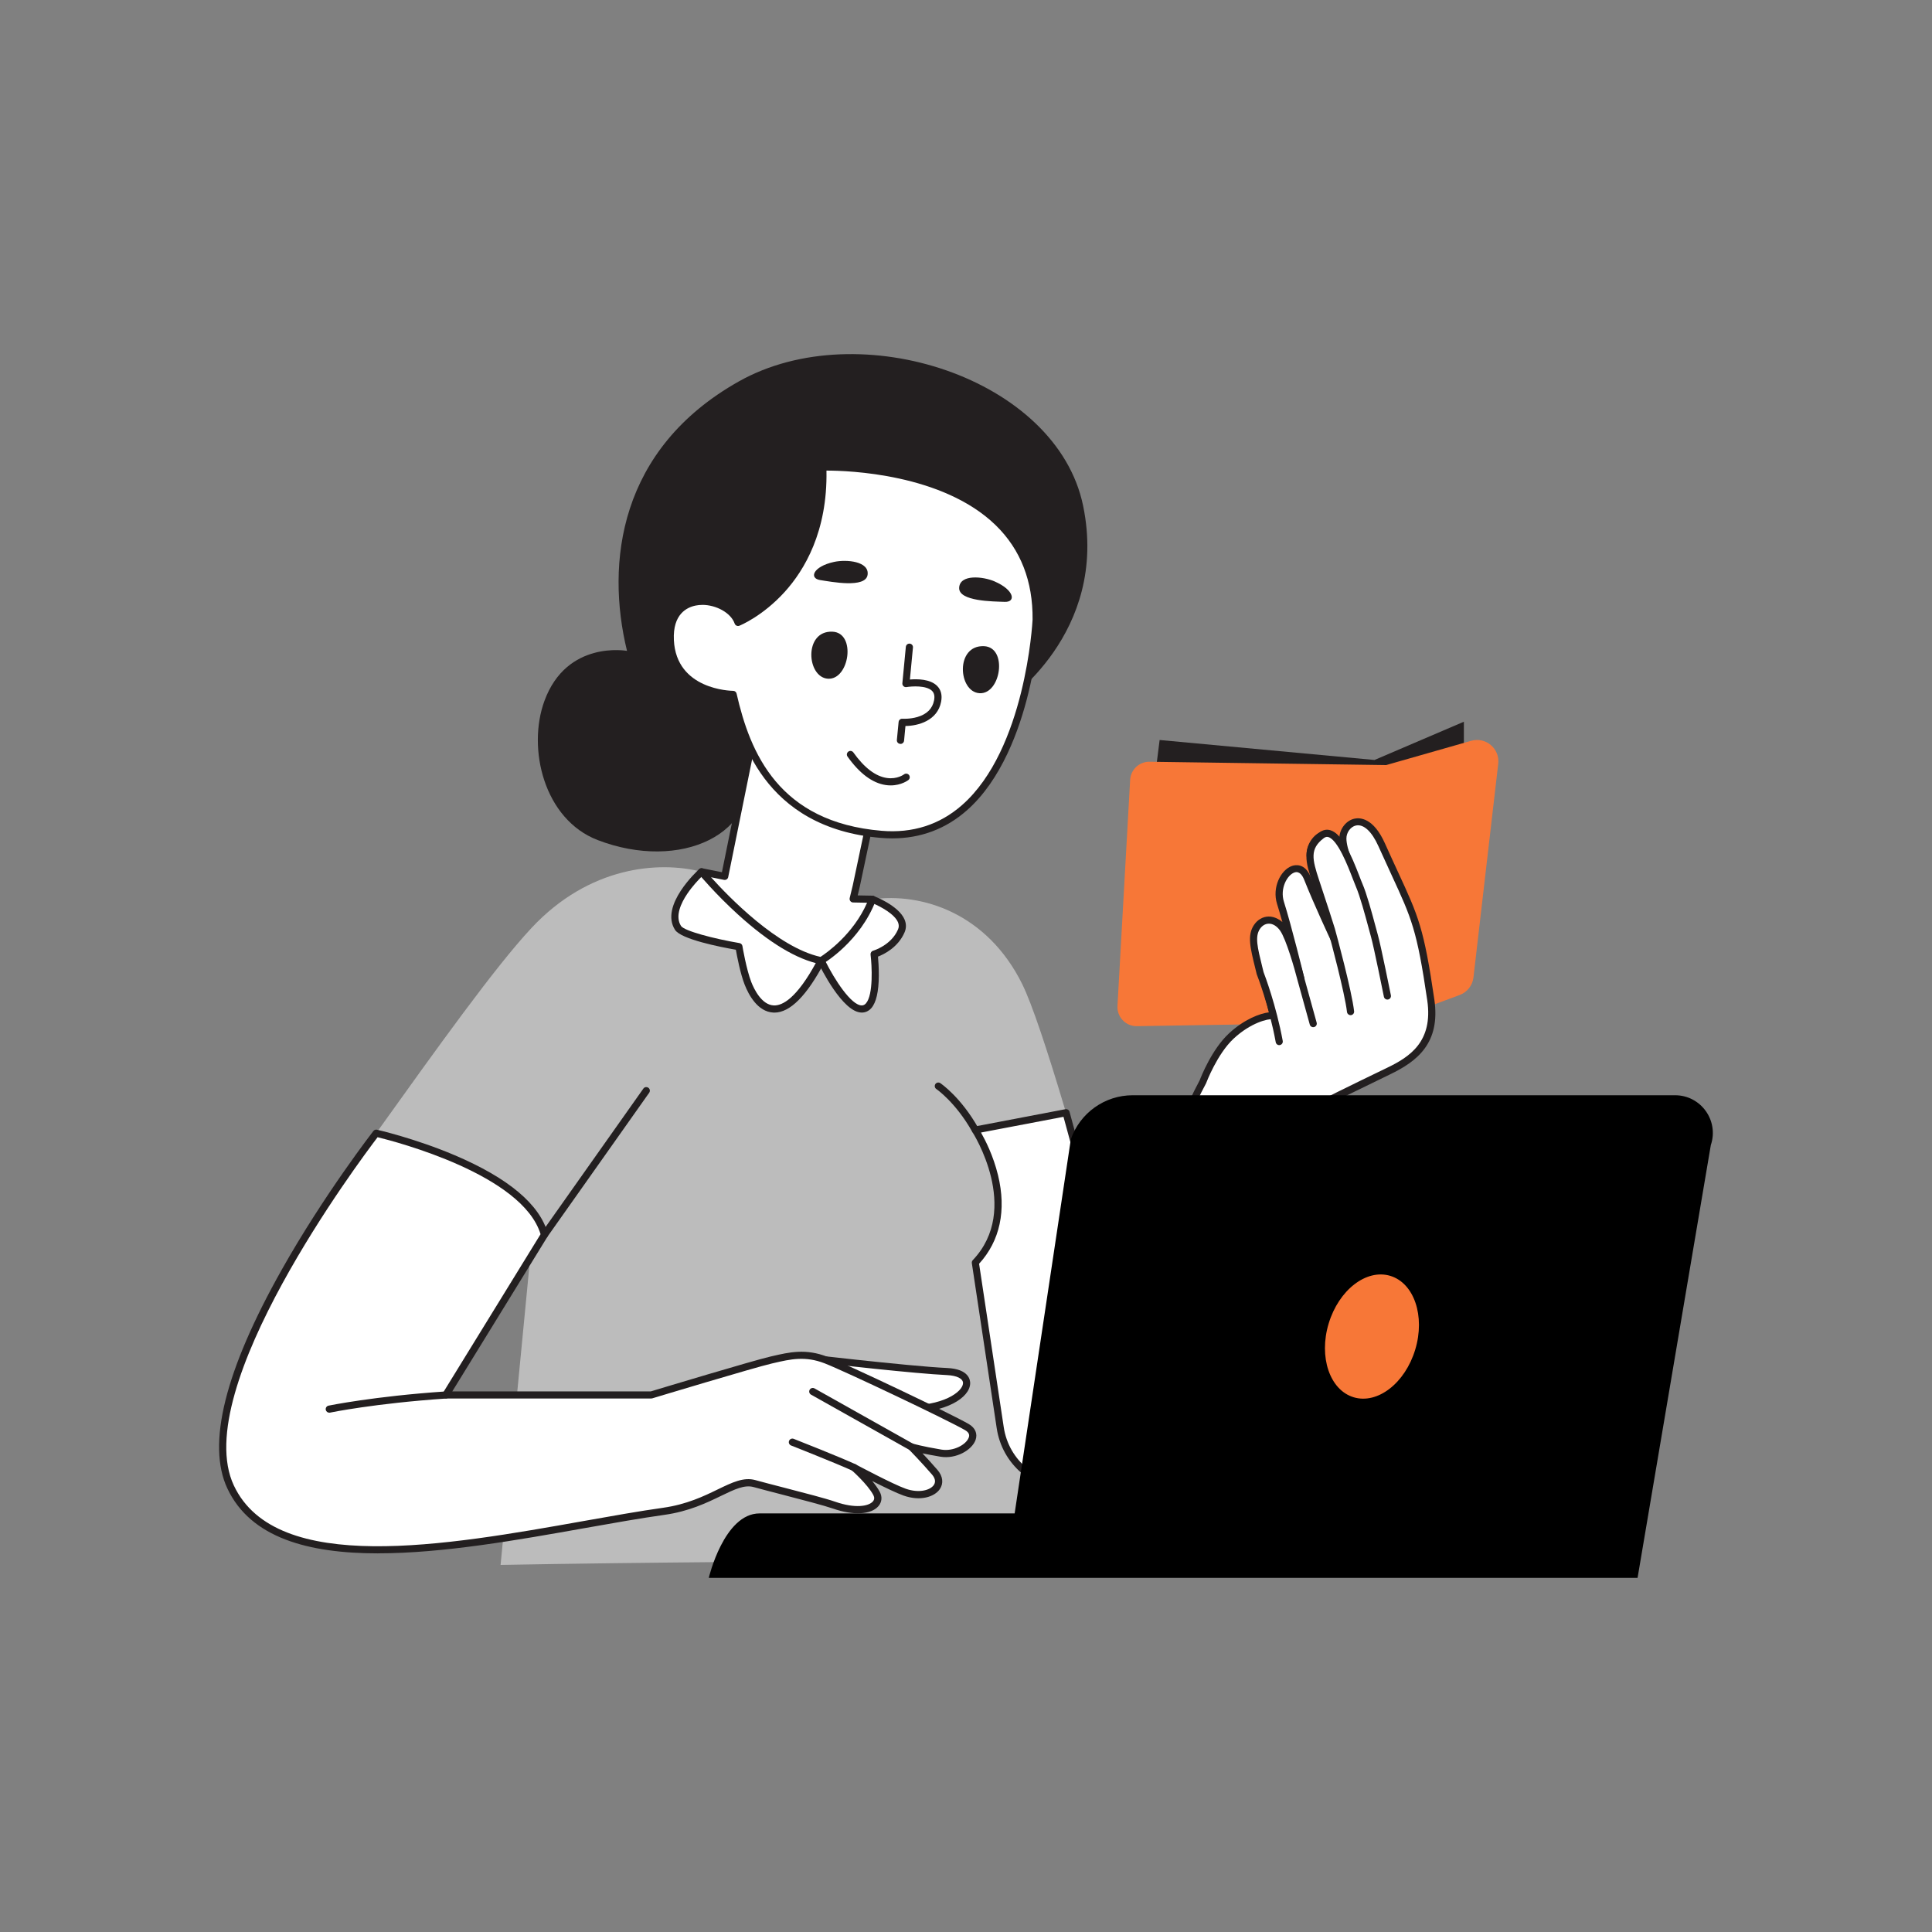 <?xml version="1.0" encoding="UTF-8"?> <svg xmlns="http://www.w3.org/2000/svg" id="Layer_1" viewBox="0 0 500 500"><rect x="0" y="0" width="500" height="500" fill="#808080" stroke="none"/><polygon points="298.81 201.85 300.11 191.51 355.72 196.68 378.85 186.78 378.85 201.85 352.24 212.76 298.81 201.85" fill="#231f20"></polygon><path d="M369.91,256.66s3.33-21.04,4.41-28.42c1.08-7.39-.45-9.6-3.94-9.6s-9.85,11.07-12.16,20.9c-2.3,9.83,11.68,17.12,11.68,17.12Z" fill="#fff"></path><path d="M369.91,257.58c-.15,0-.29-.03-.43-.1-.15-.08-3.65-1.92-6.91-5.02-4.45-4.23-6.26-8.77-5.24-13.13,2.28-9.73,8.75-21.61,13.06-21.61h0c1.71,0,2.96.49,3.83,1.49,1.39,1.61,1.71,4.44,1.02,9.17-1.07,7.31-4.38,28.22-4.41,28.43-.05.29-.23.55-.5.68-.13.07-.27.1-.41.1ZM370.39,219.55h0c-2.46,0-8.82,9.78-11.26,20.19-1.74,7.43,6.91,13.5,10.08,15.44.75-4.74,3.29-20.86,4.2-27.08.59-4.04.4-6.55-.59-7.69-.5-.58-1.28-.85-2.44-.85Z" fill="#231f20"></path><path d="M297.49,197.14l61.25.86,22-6.28c3.78-1.08,7.45,2.03,7,5.94l-6.41,55.3c-.24,2.06-1.62,3.82-3.56,4.54l-18.93,7.02-64.61,1.05c-2.88.05-5.19-2.36-5.03-5.23l3.28-58.52c.15-2.65,2.36-4.72,5.02-4.68Z" fill="#f77737"></path><path d="M370.29,258.74c-3.2-21.84-4.63-22.07-12.71-40.12-4.31-9.62-10.06-5.6-10.04-1.61,0,1.62.66,3.85,1.46,5.94-.69-1.45-1.49-3.04-2.36-4.67-2.98-5.58-8.28-.37-7.49,3.56.78,3.93,6.02,20.96,6.02,20.96,0,0-4.3-9.17-6.78-15.45-2.48-6.27-8.92.21-6.99,6.31,1.93,6.1,5.28,19.68,5.28,19.68,0,0-2.72-9.44-4.63-13.05-1.91-3.61-9.26-2.27-6.79,6.49,2.8,9.9,4.33,16.07,4.33,16.07-1.72-.19-6.41,1.06-10.93,5.26-4.5,4.18-7.34,11.83-7.34,11.83-7.59,14.02-15.04,38.01-15.04,38.01l21.1,3.77,9.21,1.64,2.15-30.95s11.56-6.05,30.58-15.21c6.12-2.94,12.61-7.2,10.96-18.46Z" fill="#fff"></path><path d="M326.59,324.3c-.05,0-.11,0-.16-.01l-30.31-5.41c-.26-.05-.49-.2-.63-.43-.14-.23-.17-.5-.09-.75.07-.24,7.54-24.18,15.08-38.12.3-.8,3.12-8,7.56-12.12,3.94-3.66,7.98-5.18,10.38-5.47-.56-2.2-1.96-7.55-4.05-14.93-1.52-5.37.41-8.27,2.72-9.2,1.69-.68,3.54-.33,4.79.78-.49-1.76-.96-3.39-1.37-4.67-1.36-4.3.95-8.84,3.84-9.86.77-.27,3.39-.87,4.89,2.93.28.72.59,1.48.92,2.26-.9-3.12-1.66-5.91-1.93-7.25-.53-2.68,1.29-5.95,3.83-6.86,1.68-.6,3.32-.06,4.57,1.45.17-2.27,1.83-4.32,3.91-4.77,1.37-.3,4.9-.27,7.88,6.4,1.3,2.9,2.43,5.34,3.42,7.49,5.25,11.36,6.66,14.42,9.36,32.87,1.67,11.41-4.53,16.08-11.48,19.43-16.71,8.05-27.77,13.76-30.1,14.96l-2.11,30.44c-.02.26-.15.5-.35.66-.16.13-.36.2-.57.2ZM297.47,317.24l28.27,5.04,2.08-29.93c.02-.32.21-.6.49-.75.12-.06,11.79-6.17,30.61-15.23,5.88-2.83,12.02-6.75,10.45-17.5-2.66-18.19-4.05-21.19-9.21-32.37-1-2.16-2.12-4.6-3.43-7.51-1.71-3.82-3.83-5.77-5.81-5.35-1.37.29-2.48,1.8-2.47,3.36,0,1.27.49,3.21,1.4,5.62.18.46-.04.98-.5,1.18-.45.19-.98,0-1.2-.45-.78-1.63-1.57-3.19-2.34-4.64-.6-1.13-1.63-2.36-3.13-1.82-1.69.61-3,2.96-2.64,4.76.76,3.84,5.95,20.7,6,20.87.14.46-.1.96-.55,1.13-.45.17-.96-.03-1.17-.47-.04-.09-4.34-9.27-6.8-15.5-.44-1.11-1.24-2.34-2.55-1.87-1.84.65-3.78,4.12-2.69,7.57,1.92,6.06,5.26,19.6,5.29,19.74.12.49-.17.98-.66,1.11-.49.13-.99-.15-1.13-.64-.03-.09-2.71-9.39-4.56-12.88-.62-1.18-2.14-1.7-3.45-1.17-1.57.63-2.82,2.79-1.63,6.98,2.77,9.8,4.33,16.04,4.34,16.1.07.29,0,.6-.2.83-.2.23-.5.35-.8.31-1.34-.15-5.77.91-10.2,5.02-4.28,3.97-7.08,11.4-7.11,11.48-.01.04-.03.08-.05.12-6.59,12.17-13.16,32.18-14.65,36.85Z" fill="#231f20"></path><path d="M355.71,242.23c-.79-2.76-2.56-9.93-3.98-13.18-1.41-3.25-5.43-16.12-9.71-12.88-4.28,3.24-3.23,6.71-1.53,11.88,1.7,5.17,3.63,10.99,4.06,12.49.43,1.49,4.39,16.18,4.96,21.26l9.54-4.03s-2.57-12.78-3.35-15.54Z" fill="#fff"></path><path d="M349.52,262.72c-.46,0-.86-.35-.92-.82-.54-4.78-4.33-19.05-4.93-21.1-.4-1.38-2.09-6.5-3.72-11.45l-.33-1c-1.63-4.94-3.04-9.21,1.85-12.91.87-.66,1.83-.86,2.79-.59,3.07.88,5.42,6.37,7.56,11.91.3.79.56,1.47.76,1.92,1.13,2.6,2.48,7.61,3.37,10.93.25.94.47,1.76.64,2.36.79,2.77,3.26,15.09,3.37,15.61.1.5-.22.99-.72,1.09-.5.1-.99-.22-1.09-.72-.03-.13-2.57-12.77-3.33-15.47-.17-.61-.4-1.44-.65-2.39-.88-3.27-2.21-8.2-3.28-10.67-.21-.49-.48-1.19-.79-1.99-1.26-3.28-3.9-10.11-6.34-10.8-.27-.08-.65-.11-1.17.28-3.67,2.78-2.98,5.48-1.21,10.86l.33,1c1.64,4.97,3.33,10.1,3.74,11.52.36,1.23,4.4,16.18,4.99,21.41.06.51-.31.96-.81,1.02-.03,0-.07,0-.1,0Z" fill="#231f20"></path><path d="M336.67,253.35s-2.61-10.23-4.63-13.05c-2.02-2.82-5.13-2.82-6.75-.37-1.67,2.53-.66,5.76.85,11.95,0,0,3.17,8.07,4.93,17.69l8.8-4.65-3.2-11.57Z" fill="#fff"></path><path d="M331.07,270.49c-.44,0-.83-.31-.91-.76-1.72-9.42-4.85-17.44-4.89-17.52-.02-.04-.03-.08-.04-.12-.13-.53-.25-1.03-.37-1.52-1.31-5.3-2.1-8.51-.35-11.16.91-1.38,2.29-2.18,3.79-2.21,1.67-.03,3.3.9,4.48,2.55,2.09,2.93,4.66,12.94,4.77,13.36l3.2,11.55c.14.49-.15,1-.64,1.14-.49.14-1-.15-1.14-.64l-3.2-11.57c-.72-2.82-2.92-10.56-4.49-12.76-.82-1.15-1.9-1.82-2.95-1.78-.89.02-1.7.51-2.28,1.38-1.3,1.98-.63,4.72.6,9.7.12.47.24.96.36,1.46.3.77,3.28,8.64,4.96,17.8.09.5-.24.98-.74,1.07-.06,0-.11.01-.17.01Z" fill="#231f20"></path><path d="M264.54,254.66c-9.13-18.39-26-23.69-38.78-21.92-3.92,10.36-13.25,15.88-13.25,15.88-14.31-2.86-30.97-23.01-30.97-23.01-10.98-2.82-29.03-1.48-44,14.56-9.39,10.06-24.09,30.6-40.19,53.09l39.01,23.54,1.9-2.2-.3,3.16,2.93,1.77-3.68,5.98-7.66,79.49c71.99-1.33,177.57-1.2,177.57-1.2,0,0-32.42-128.67-42.59-149.15Z" fill="#bcbcbc"></path><path d="M212.52,248.62s6,12.51,10.5,12.51c4.91,0,3.2-14.2,3.2-14.2,0,0,5.04-1.41,7.03-6.01s-7.48-8.18-7.48-8.18l-13.25,15.88Z" fill="#fff"></path><path d="M223.02,262.05c-4.94,0-10.69-11.7-11.33-13.03-.16-.33-.11-.71.12-.99l13.25-15.88c.25-.3.67-.41,1.04-.27.26.1,6.47,2.48,8,6.09.47,1.12.47,2.23,0,3.32-1.68,3.9-5.31,5.67-6.88,6.28.09.99.23,2.86.22,4.92-.03,4.16-.69,7-1.96,8.43-.66.74-1.5,1.13-2.45,1.13ZM213.61,248.75c2.3,4.64,6.66,11.45,9.41,11.45.42,0,.75-.16,1.07-.51,1.98-2.23,1.55-9.89,1.21-12.65-.05-.45.23-.88.67-1,.04-.01,4.65-1.36,6.43-5.49.27-.62.26-1.23,0-1.87-.9-2.13-4.46-4.03-6.35-4.84l-12.43,14.91Z" fill="#231f20"></path><path d="M181.55,225.62s-9.73,8.8-6.09,14.52c1.56,2.45,15.76,4.85,15.76,4.85,0,0,1.02,6.13,2.36,9.53,2.32,5.89,8.64,13.69,18.93-5.89l-30.97-23.01Z" fill="#fff"></path><path d="M200.41,262.05c-.1,0-.2,0-.3,0-4.04-.22-6.36-4.6-7.38-7.19-1.12-2.83-1.99-7.38-2.29-9.07-4.02-.7-14.19-2.7-15.75-5.15-4.01-6.3,5.83-15.32,6.25-15.7.33-.29.82-.32,1.17-.06l30.97,23.01c.36.27.48.77.27,1.17-4.54,8.63-8.89,13-12.93,13ZM181.63,226.82c-.81.81-2.4,2.47-3.74,4.45-1.64,2.42-3.25,5.84-1.65,8.36.83,1.3,8.5,3.31,15.14,4.44.39.07.69.37.76.76,0,.06,1.02,6.07,2.3,9.34.69,1.76,2.64,5.86,5.76,6.03,2.25.13,5.97-1.77,11.12-11.31l-29.7-22.07Z" fill="#231f20"></path><path d="M252.41,292.45s13.29,20.33,0,34.32l6.44,42.73c1.37,9.12,9.43,15.71,18.64,15.25l24.44-1.22-26.05-95.55-23.48,4.48Z" fill="#fff"></path><path d="M276.58,385.69c-9.31,0-17.23-6.75-18.63-16.06l-6.44-42.73c-.04-.28.05-.57.24-.77,12.63-13.28.02-32.98-.1-33.17-.17-.26-.2-.58-.08-.87.12-.28.37-.49.68-.55l23.48-4.48c.47-.09.94.2,1.06.66l26.05,95.55c.07.27.02.56-.14.78-.16.23-.42.37-.7.38l-24.45,1.23c-.32.02-.65.02-.97.02ZM253.39,327.07l6.38,42.29c1.31,8.68,8.91,14.9,17.68,14.46l23.3-1.17-25.52-93.62-21.35,4.07c1.09,1.91,3.18,5.98,4.41,11.04,2.21,9.09.51,17-4.9,22.92Z" fill="#231f20"></path><path d="M433.52,283.45h-140.39c-7.22,0-13.64,4.58-16,11.4l-14.54,96.82h-66.02c-9.21,0-13.14,16.68-13.14,16.68h240.37l18.96-112.01c2.14-6.33-2.57-12.89-9.25-12.89Z"></path><path d="M205.06,350.96s30.03,3.54,40.02,3.99c9.99.45,4.7,10.15-11.09,9.7s-28.93-13.69-28.93-13.69Z" fill="#fff"></path><path d="M235.06,365.6c-.36,0-.73,0-1.1-.02-15.97-.46-29.01-13.41-29.56-13.97-.28-.28-.35-.7-.17-1.05.17-.35.55-.55.94-.51.3.04,30.11,3.54,39.95,3.99,5.66.26,5.99,3.14,5.96,4.02-.14,3.71-6.27,7.54-16.02,7.54ZM207.82,352.21c4.28,3.62,14.57,11.19,26.19,11.52,9.98.28,15.14-3.53,15.22-5.75.04-1.18-1.56-1.99-4.2-2.11-8.08-.37-29.45-2.77-37.21-3.67Z" fill="#231f20"></path><path d="M97.36,293.27s38.76,8.73,43.54,26.27l-25.52,41.47h53.16s26.4-7.97,31.01-9.04c4.61-1.06,8.68-2.13,14.18,0,5.49,2.13,32.25,14.89,36.51,17.37,4.25,2.48-1.42,7.62-6.73,6.73-5.32-.89-7.62-1.6-7.62-1.6,0,0,3.49,3.59,6.03,6.56,3.19,3.72-1.77,7.27-7.8,5.14-3.51-1.24-13.11-6.38-13.11-6.38,0,0,4.25,3.71,5.85,6.73,1.59,3.02-2.84,5.85-10.99,3.02-3.62-1.26-15.19-4.08-20.62-5.59s-11.1,5.44-23.51,7.18c-35.97,5.05-98.43,22.68-112.05-6.3-12.67-26.94,37.67-91.57,37.67-91.57Z" fill="#fff"></path><path d="M97.85,402.01c-18.04,0-32.99-4-39-16.78-5.39-11.46-.64-30.54,14.12-56.73,10.91-19.36,23.54-35.64,23.66-35.8.22-.28.58-.41.93-.33.1.02,9.89,2.25,20.14,6.61,13.93,5.92,22.03,12.76,24.1,20.32.07.25.03.51-.1.73l-24.65,40.06h51.38c2.24-.68,26.47-7.98,30.94-9.01l.47-.11c4.46-1.03,8.68-2.01,14.25.15,5.45,2.11,32.15,14.81,36.64,17.43,1.67.97,2.32,2.52,1.74,4.13-.94,2.59-5.02,4.99-9.09,4.31-1.93-.32-3.46-.62-4.64-.87,1.18,1.27,2.66,2.87,3.9,4.32,1.38,1.61,1.6,3.46.58,4.95-1.36,1.99-5.03,3.2-9.39,1.66-1.83-.65-5.21-2.29-8.1-3.76.76.92,1.47,1.89,1.96,2.81.68,1.29.55,2.63-.35,3.69-1.9,2.21-6.51,2.46-11.75.63-2.31-.8-8.08-2.3-13.16-3.62-2.82-.73-5.49-1.42-7.4-1.95-2.36-.65-4.89.58-8.4,2.27-3.71,1.8-8.33,4.04-14.73,4.93-6.17.87-13.13,2.1-20.5,3.41-17.36,3.09-36.77,6.54-53.52,6.54ZM97.73,294.3c-4.49,5.89-48.93,65.21-37.21,90.14,10.98,23.35,55.09,15.51,90.53,9.2,7.38-1.31,14.36-2.56,20.56-3.43,6.11-.86,10.59-3.02,14.18-4.77,3.73-1.8,6.67-3.23,9.7-2.39,1.9.53,4.56,1.21,7.37,1.94,5.37,1.39,10.92,2.83,13.3,3.66,5.11,1.78,8.64,1.2,9.75-.09.4-.47.44-1.01.12-1.62-1.5-2.83-5.6-6.43-5.64-6.46-.35-.31-.42-.83-.15-1.22.27-.39.78-.51,1.19-.29.1.05,9.58,5.12,12.99,6.32,3.32,1.17,6.29.43,7.25-.97.68-.99.12-2.02-.46-2.7-2.49-2.91-5.95-6.48-5.99-6.51-.29-.3-.34-.76-.12-1.12.22-.36.66-.52,1.06-.4.02,0,2.33.71,7.5,1.57,3.1.51,6.39-1.28,7.05-3.12.18-.48.27-1.21-.93-1.91-4.3-2.51-31.15-15.28-36.37-17.3-5.04-1.95-8.81-1.08-13.17-.07l-.47.11c-4.53,1.04-30.69,8.94-30.95,9.02-.09.03-.18.04-.27.04h-53.16c-.33,0-.64-.18-.81-.47-.16-.29-.16-.65.02-.93l25.3-41.12c-4.7-15.43-37.43-23.94-42.18-25.1Z" fill="#231f20"></path><path d="M235.89,375.4c-.15,0-.31-.04-.45-.12l-25.55-14.35c-.44-.25-.6-.81-.35-1.26.25-.44.81-.6,1.26-.35l25.55,14.35c.44.25.6.81.35,1.26-.17.3-.48.47-.81.47Z" fill="#231f20"></path><path d="M221.01,380.71c-.13,0-.26-.03-.38-.08-4.18-1.92-15.79-6.49-15.9-6.54-.47-.19-.71-.72-.52-1.2.19-.47.72-.71,1.2-.52.48.19,11.77,4.64,16,6.58.46.21.67.76.45,1.22-.16.34-.49.54-.84.54Z" fill="#231f20"></path><path d="M140.91,320.46c-.18,0-.37-.06-.53-.17-.42-.29-.52-.87-.22-1.29l26.34-37.27c.29-.42.87-.51,1.29-.22.42.29.52.87.22,1.29l-26.34,37.27c-.18.25-.46.39-.75.39Z" fill="#231f20"></path><path d="M85.21,365.6c-.43,0-.81-.3-.9-.73-.1-.5.22-.99.71-1.09.12-.02,11.78-2.43,30.3-3.68.51-.04.95.35.98.86.03.51-.35.95-.86.98-18.38,1.24-29.94,3.62-30.05,3.65-.06.01-.13.02-.19.02Z" fill="#231f20"></path><path d="M253.22,291.99c-4.54-8.05-9.66-11.53-9.87-11.68-.42-.28-1-.17-1.28.25-.28.42-.17,1,.25,1.28.05.03,4.98,3.41,9.29,11.05.17.3.48.47.8.47.15,0,.31-.04.45-.12.44-.25.6-.81.35-1.26Z" fill="#231f20"></path><path d="M359.8,330.19c-6.19-1.87-13.32,3.65-15.94,12.33-2.62,8.67.28,17.22,6.46,19.09,6.19,1.87,13.32-3.65,15.94-12.33,2.62-8.67-.28-17.22-6.46-19.09Z" fill="#f77737"></path><path d="M259.94,181.79s27.19-17.85,20.37-50.9c-6.82-33.05-57.96-49.67-89.06-32.2-31.11,17.47-34.52,47.05-28.98,69.76,0,0-15.55-2.88-21.36,12.91-4.53,12.31-.15,30.7,13.78,36.05,21.31,8.19,42.52-1.38,38.95-20.47,0,0,12.09,18.08,32.55,12.54,20.45-5.54,33.75-27.7,33.75-27.7Z" fill="#231f20"></path><path d="M212.52,248.62s9.32-5.52,13.25-15.88l-4.96-.1.8-3.31,6.26-29.59-31.83-14.64-8.47,41.73-6-1.2s16.66,20.15,30.97,23.01Z" fill="#fff"></path><path d="M212.52,249.55c-.06,0-.12,0-.18-.02-6.1-1.22-13.26-5.52-21.29-12.8-5.93-5.38-10.17-10.48-10.21-10.53-.25-.3-.28-.73-.08-1.06.2-.34.59-.51.97-.43l5.1,1.02,8.29-40.82c.06-.28.24-.51.49-.64.25-.13.55-.13.8-.02l31.83,14.64c.39.18.61.61.52,1.03l-6.26,29.59-.53,2.22,3.82.07c.3,0,.58.16.75.41.17.25.2.56.1.84-3.99,10.54-13.25,16.12-13.64,16.35-.14.09-.31.13-.47.13ZM184.03,227.05c4.58,5.09,17.23,18.15,28.31,20.59,1.52-.98,8.49-5.84,12.06-14.01l-3.62-.07c-.28,0-.54-.14-.71-.36-.17-.22-.23-.51-.17-.78l.8-3.31,6.1-28.85-30.1-13.85-8.24,40.58c-.1.5-.58.82-1.09.72l-3.34-.67Z" fill="#231f20"></path><path d="M268.15,160.39s-2.69,58.66-40.06,55.54c-29.05-2.42-35.53-23.76-38.36-36.21,0,0-15.57-.14-16.25-14.01-.68-13.87,15.17-11.42,17.53-4.62,0,0,22.98-9.22,21.94-40.21,0,0,55.67-2,55.2,39.51Z" fill="#fff"></path><path d="M230.91,216.97c-.95,0-1.92-.04-2.9-.12-30.66-2.56-36.77-26.4-39.03-36.25-3.21-.25-15.8-2.07-16.43-14.84-.42-8.46,4.87-10.41,7.16-10.86,4.66-.91,9.86,1.37,11.76,4.96,1.75-.87,6.07-3.3,10.27-7.94,4.98-5.51,10.81-15.35,10.28-31-.02-.51.38-.94.89-.95.31,0,7.59-.25,16.95,1.42,8.68,1.55,20.78,5.1,29.14,13.26,6.8,6.63,10.19,15.3,10.07,25.76,0,.01,0,.02,0,.03,0,.09-.42,8.63-2.92,18.89-2.32,9.52-6.98,22.53-15.95,30.41-5.47,4.81-11.95,7.23-19.28,7.23ZM181.75,156.55c-.57,0-1.13.05-1.68.16-2.26.44-6,2.19-5.67,8.95.63,12.85,14.74,13.12,15.34,13.13.43,0,.8.3.89.72,3.49,15.36,10.92,33.27,37.54,35.5,8.02.67,15.02-1.57,20.81-6.66,16.39-14.4,18.21-47.13,18.25-47.99.11-9.93-3.09-18.13-9.51-24.4-13.75-13.42-38.42-14.17-43.72-14.17h-.11c.29,15.77-5.71,25.78-10.84,31.43-5.69,6.26-11.46,8.62-11.7,8.72-.23.09-.5.09-.73-.02-.23-.1-.41-.3-.49-.54-.96-2.76-4.75-4.84-8.39-4.84ZM268.15,160.39h0,0Z" fill="#231f20"></path><path d="M254.66,167.23c6.22.27,4.38,12.5-1.16,12.17-5.54-.33-6.33-12.49,1.16-12.17Z" fill="#231f20"></path><path d="M215.44,163.48c6.22.27,4.38,12.5-1.16,12.17-5.54-.33-6.33-12.49,1.16-12.17Z" fill="#231f20"></path><path d="M257.41,150.48c5.12,2.2,5.56,5.39,2.62,5.28-2.94-.11-11.97-.1-11.8-3.65.17-3.54,6.11-2.96,9.18-1.64Z" fill="#231f20"></path><path d="M215.82,145.43c-5.44,1.19-6.48,4.24-3.57,4.69,2.91.45,11.77,2.17,12.28-1.34.51-3.51-5.43-4.07-8.71-3.35Z" fill="#231f20"></path><path d="M230.5,203.26c-.4,0-.82-.03-1.25-.09-3.45-.5-6.79-2.98-9.91-7.37-.3-.41-.2-.99.22-1.29.41-.3.99-.2,1.29.22,2.82,3.96,5.74,6.19,8.68,6.61,2.69.39,4.4-.92,4.42-.93.4-.31.98-.24,1.3.16.31.4.24.98-.16,1.3-.08.06-1.82,1.39-4.57,1.39Z" fill="#231f20"></path><path d="M233.03,192.51s-.06,0-.09,0c-.51-.05-.88-.5-.83-1.01l.45-4.66c.05-.5.48-.87.99-.83.02,0,1.9.12,3.87-.45,2.46-.72,3.91-2.17,4.32-4.32.2-1.07.04-1.86-.51-2.42-1.46-1.49-5.28-1.23-6.63-1-.28.05-.57-.04-.78-.24s-.32-.48-.29-.76l.9-9.42c.05-.51.5-.87,1.01-.83.51.05.88.5.83,1.01l-.79,8.28c1.84-.16,5.27-.16,7.07,1.68.99,1.01,1.33,2.38,1.01,4.06-.94,4.96-6.02,6.26-9.23,6.29l-.36,3.8c-.05.48-.45.84-.92.84Z" fill="#231f20"></path></svg> 